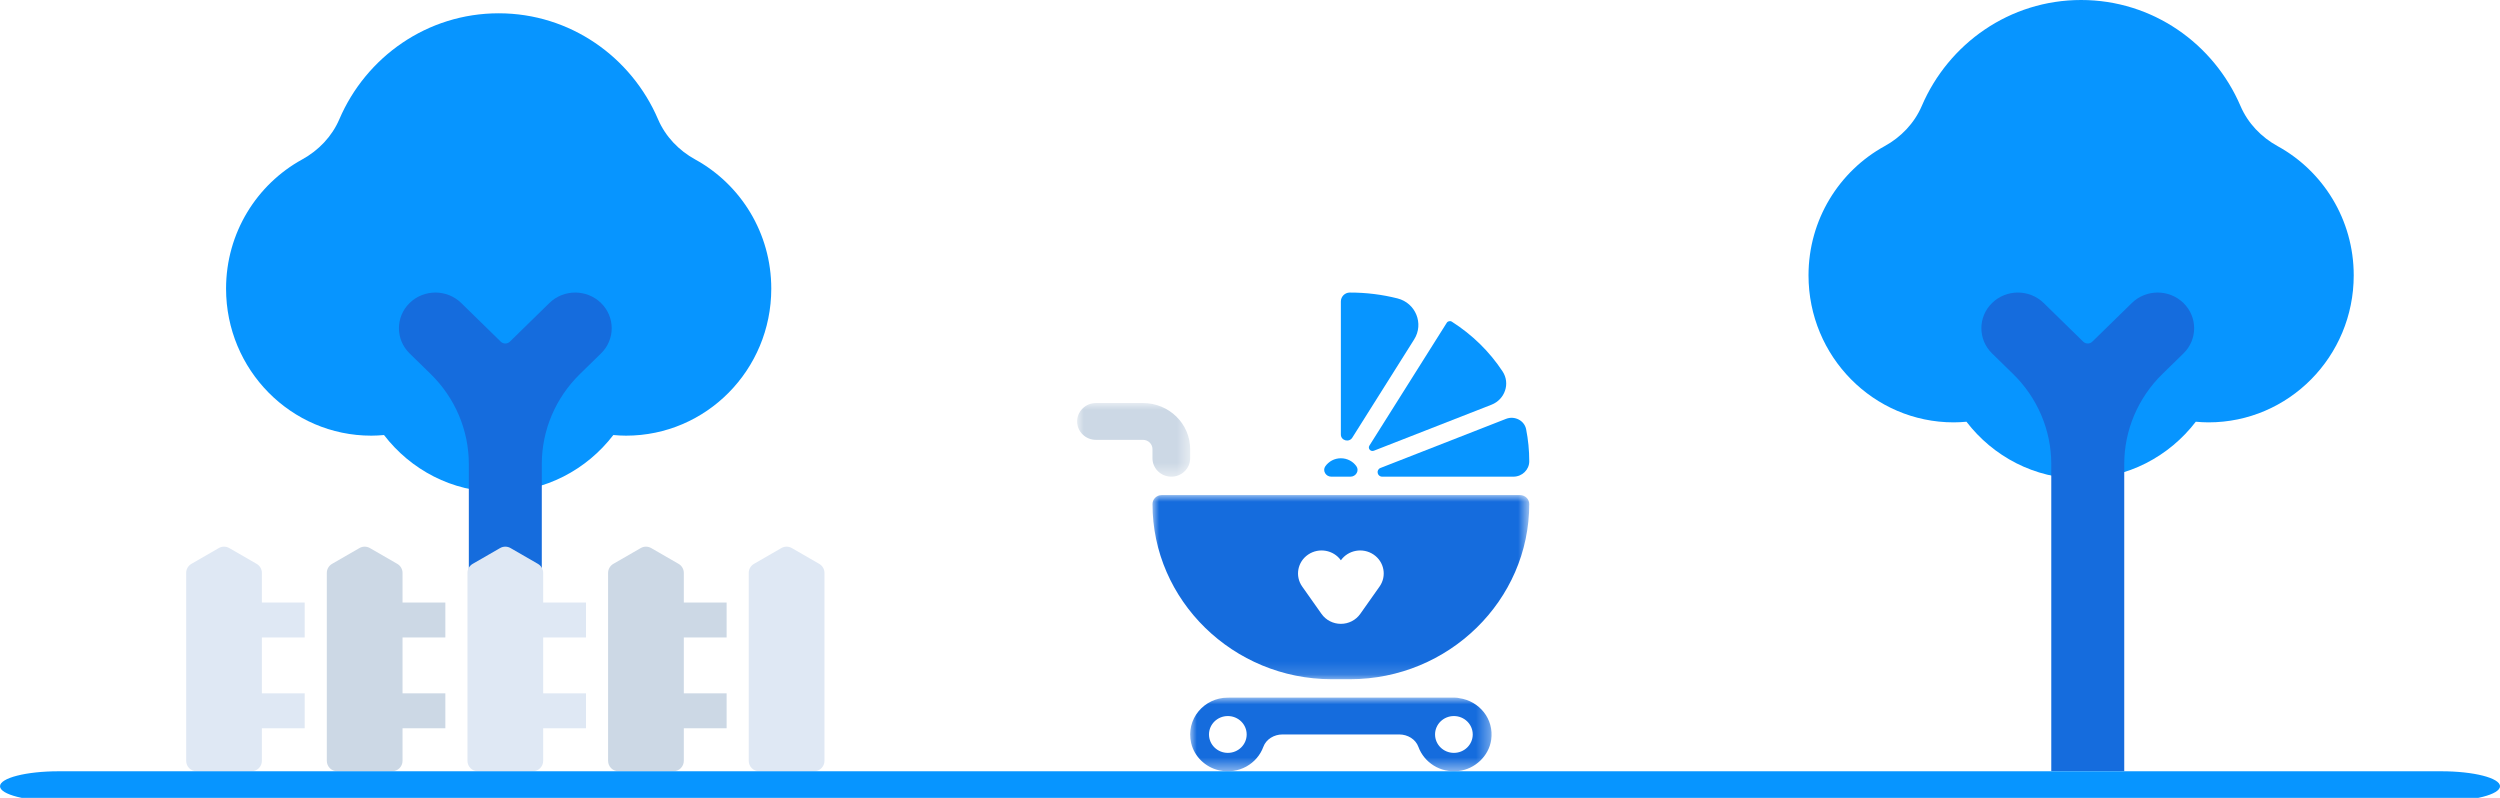 <?xml version="1.0" encoding="UTF-8"?>
<svg xmlns="http://www.w3.org/2000/svg" xmlns:xlink="http://www.w3.org/1999/xlink" width="188px" height="60px" viewBox="0 0 188 60" version="1.1">
  <title>benefit-baby</title>
  <defs>
    <polygon id="path-1" points="-0 0 22.667 0 22.667 5.538 -0 5.538"></polygon>
    <polygon id="path-3" points="7.08333333e-05 -0 28.333 -0 28.333 13.846 7.08333333e-05 13.846"></polygon>
    <polygon id="path-5" points="0 0 8.5 0 8.5 5.539 0 5.539"></polygon>
  </defs>
  <g id="benefit-baby" stroke="none" stroke-width="1" fill="none" fill-rule="evenodd">
    <g id="Group-165">
      <path d="M52.283,11.994 C51.049,11.316 50.042,10.272 49.484,8.968 C47.474,4.281 42.871,1 37.5,1 C32.13,1 27.526,4.281 25.518,8.968 C24.958,10.272 23.952,11.316 22.717,11.994 C19.314,13.864 17,17.512 17,21.708 C17,27.813 21.89,32.762 27.922,32.762 C28.245,32.762 28.563,32.742 28.877,32.714 C30.876,35.317 33.991,37 37.5,37 C41.01,37 44.125,35.317 46.123,32.714 C46.438,32.742 46.755,32.762 47.078,32.762 C53.11,32.762 58,27.813 58,21.708 C58,17.512 55.688,13.864 52.283,11.994" id="Fill-592" fill="#0795FF"></path>
      <path d="M45.196,22.786 L45.196,22.786 C44.124,21.738 42.387,21.738 41.315,22.786 L38.341,25.693 C38.153,25.877 37.847,25.877 37.658,25.693 L34.684,22.786 C33.613,21.738 31.875,21.738 30.803,22.786 C29.732,23.833 29.732,25.532 30.803,26.578 L32.383,28.122 C34.223,29.919 35.256,32.356 35.256,34.898 L35.256,44 L40.743,44 L40.743,34.898 C40.743,32.356 41.777,29.919 43.616,28.122 L45.196,26.578 C46.268,25.532 46.268,23.833 45.196,22.786" id="Fill-593" fill="#156CDD"></path>
      <path d="M171.283,10.994 C170.049,10.316 169.042,9.272 168.484,7.968 C166.474,3.281 161.871,0 156.5,0 C151.13,0 146.526,3.281 144.518,7.968 C143.958,9.272 142.952,10.316 141.717,10.994 C138.314,12.864 136,16.512 136,20.708 C136,26.813 140.89,31.762 146.922,31.762 C147.245,31.762 147.563,31.742 147.877,31.714 C149.876,34.317 152.991,36 156.5,36 C160.01,36 163.125,34.317 165.123,31.714 C165.438,31.742 165.755,31.762 166.078,31.762 C172.11,31.762 177,26.813 177,20.708 C177,16.512 174.688,12.864 171.283,10.994" id="Fill-592" fill="#0795FF"></path>
      <path d="M160.315,22.786 L157.341,25.693 C157.153,25.877 156.847,25.877 156.658,25.693 L153.684,22.786 C152.613,21.738 150.875,21.738 149.803,22.786 C148.732,23.833 148.732,25.532 149.803,26.578 L151.383,28.122 C153.223,29.919 154.256,32.356 154.256,34.898 L154.256,58 L159.743,58 L159.743,34.898 C159.743,32.356 160.777,29.919 162.616,28.122 L164.196,26.578 C165.268,25.532 165.268,23.833 164.196,22.786 C163.124,21.738 161.387,21.738 160.315,22.786 Z" id="Fill-593" fill="#156CDD"></path>
      <path d="M19.694,43.084 C19.694,42.804 19.545,42.544 19.301,42.403 L17.24,41.214 C16.997,41.073 16.697,41.073 16.454,41.214 L14.392,42.403 C14.149,42.544 14,42.804 14,43.084 L14,57.214 C14,57.647 14.351,58 14.786,58 L18.908,58 C19.342,58 19.694,57.647 19.694,57.214 L19.694,54.765 L22.913,54.765 L22.913,52.14 L19.694,52.14 L19.694,47.938 L22.913,47.938 L22.913,45.313 L19.694,45.313 L19.694,43.084 Z" id="Fill-594" fill="#DFE8F4"></path>
      <path d="M30.271,43.084 C30.271,42.804 30.121,42.544 29.878,42.403 L27.816,41.214 C27.573,41.073 27.274,41.073 27.031,41.214 L24.969,42.403 C24.726,42.544 24.576,42.804 24.576,43.084 L24.576,57.214 C24.576,57.647 24.928,58 25.361,58 L29.485,58 C29.918,58 30.271,57.647 30.271,57.214 L30.271,54.765 L33.49,54.765 L33.49,52.14 L30.271,52.14 L30.271,47.938 L33.49,47.938 L33.49,45.313 L30.271,45.313 L30.271,43.084 Z" id="Fill-595" fill="#CCD8E5"></path>
      <path d="M40.847,43.084 C40.847,42.804 40.697,42.544 40.453,42.403 L38.392,41.214 C38.15,41.073 37.85,41.073 37.607,41.214 L35.545,42.403 C35.302,42.544 35.153,42.804 35.153,43.084 L35.153,57.214 C35.153,57.647 35.504,58 35.938,58 L40.061,58 C40.495,58 40.847,57.647 40.847,57.214 L40.847,54.765 L44.066,54.765 L44.066,52.14 L40.847,52.14 L40.847,47.938 L44.066,47.938 L44.066,45.313 L40.847,45.313 L40.847,43.084 Z" id="Fill-596" fill="#DFE8F4"></path>
      <path d="M51.423,43.084 C51.423,42.804 51.275,42.544 51.031,42.403 L48.969,41.214 C48.725,41.073 48.426,41.073 48.184,41.214 L46.121,42.403 C45.879,42.544 45.728,42.804 45.728,43.084 L45.728,57.214 C45.728,57.647 46.081,58 46.514,58 L50.638,58 C51.072,58 51.423,57.647 51.423,57.214 L51.423,54.765 L54.642,54.765 L54.642,52.14 L51.423,52.14 L51.423,47.938 L54.642,47.938 L54.642,45.313 L51.423,45.313 L51.423,43.084 Z" id="Fill-597" fill="#CCD8E5"></path>
      <path d="M61.607,42.403 L59.545,41.214 C59.302,41.073 59.003,41.073 58.759,41.214 L56.698,42.403 C56.455,42.544 56.305,42.803 56.305,43.084 L56.305,57.214 C56.305,57.647 56.657,58 57.091,58 L61.214,58 C61.648,58 62,57.647 62,57.214 L62,43.084 C62,42.803 61.85,42.544 61.607,42.403" id="Fill-598" fill="#DFE8F4"></path>
      <g id="Group-18" transform="translate(81, 22)">
        <g id="Group-3" transform="translate(8.5, 30.462)">
          <mask id="mask-2" fill="white">
            <use xlink:href="#path-1"></use>
          </mask>
          <g id="Clip-2"></g>
          <path d="M2.833,1.385 C3.615,1.385 4.25,2.004 4.25,2.769 C4.25,3.534 3.615,4.154 2.833,4.154 C2.051,4.154 1.416,3.534 1.416,2.769 C1.416,2.004 2.051,1.385 2.833,1.385 M19.833,1.385 C20.615,1.385 21.25,2.004 21.25,2.769 C21.25,3.534 20.615,4.154 19.833,4.154 C19.051,4.154 18.416,3.534 18.416,2.769 C18.416,2.004 19.051,1.385 19.833,1.385 M2.166,5.464 C3.672,5.8 5.04,4.962 5.502,3.703 C5.713,3.125 6.312,2.769 6.94,2.769 L15.727,2.769 C16.354,2.769 16.954,3.124 17.164,3.702 C17.593,4.872 18.804,5.678 20.181,5.519 C21.425,5.373 22.459,4.39 22.637,3.178 C22.867,1.606 21.743,0.255 20.243,0.04 C20.143,0.016 20.039,0 19.93,0 L2.9,0 C2.888,0 2.877,0.003 2.866,0.003 C2.855,0.003 2.845,0 2.833,0 C1.051,0 -0.347,1.608 0.076,3.422 C0.309,4.423 1.142,5.235 2.166,5.464" id="Fill-1" fill="#156CDD" mask="url(#mask-2)"></path>
        </g>
        <g id="Group-6" transform="translate(5.667, 15.231)">
          <mask id="mask-4" fill="white">
            <use xlink:href="#path-3"></use>
          </mask>
          <g id="Clip-5"></g>
          <path d="M17.076,6.877 L15.624,8.934 C15.294,9.403 14.749,9.682 14.167,9.682 C13.584,9.682 13.04,9.403 12.71,8.934 L11.258,6.877 C10.702,6.091 10.904,5.013 11.71,4.47 C12.513,3.929 13.61,4.124 14.167,4.903 C14.724,4.124 15.821,3.929 16.624,4.47 C17.429,5.013 17.631,6.091 17.076,6.877 M27.644,-0 L0.689,-0 C0.31,-0 7.08333333e-05,0.303 7.08333333e-05,0.673 C7.08333333e-05,7.918 6.065,13.846 13.478,13.846 L14.856,13.846 C22.269,13.846 28.333,7.918 28.333,0.673 C28.333,0.303 28.023,-0 27.644,-0" id="Fill-4" fill="#156CDD" mask="url(#mask-4)"></path>
        </g>
        <path d="M20.693,10.912 L25.347,3.521 C26.088,2.344 25.462,0.787 24.094,0.441 C22.95,0.152 21.746,-0.002 20.503,0 C20.132,0 19.833,0.307 19.833,0.67 L19.833,10.674 C19.833,11.131 20.447,11.302 20.693,10.912" id="Fill-7" fill="#0795FF"></path>
        <path d="M22.315,11.894 L31.159,8.435 C32.174,8.039 32.586,6.832 31.995,5.933 C31.013,4.439 29.711,3.169 28.179,2.191 C28.05,2.109 27.876,2.146 27.795,2.275 C27.008,3.523 23.26,9.476 21.979,11.51 C21.842,11.729 22.071,11.99 22.315,11.894" id="Fill-9" fill="#0795FF"></path>
        <path d="M22.814,13.19 C22.458,13.329 22.561,13.846 22.944,13.846 L32.805,13.846 C33.459,13.846 33.999,13.329 34,12.69 C34,11.86 33.918,11.056 33.765,10.281 C33.633,9.617 32.896,9.247 32.254,9.498 L22.814,13.19 Z" id="Fill-11" fill="#0795FF"></path>
        <path d="M19.11,13.846 L20.557,13.846 C20.966,13.846 21.235,13.395 21.003,13.065 C20.748,12.701 20.319,12.462 19.833,12.462 C19.348,12.462 18.919,12.701 18.664,13.065 C18.432,13.395 18.701,13.846 19.11,13.846" id="Fill-13" fill="#0795FF"></path>
        <g id="Group-17" transform="translate(0, 8.308)">
          <mask id="mask-6" fill="white">
            <use xlink:href="#path-5"></use>
          </mask>
          <g id="Clip-16"></g>
          <path d="M1.416,2.769 L4.954,2.769 C5.347,2.769 5.666,3.082 5.666,3.466 L5.666,4.154 C5.666,4.918 6.301,5.539 7.083,5.539 C7.865,5.539 8.5,4.918 8.5,4.154 L8.5,3.466 C8.5,1.555 6.909,0 4.954,0 L1.416,0 C0.634,0 -0,0.62 -0,1.385 C-0,2.149 0.634,2.769 1.416,2.769" id="Fill-15" fill="#CCD8E5" mask="url(#mask-6)"></path>
        </g>
      </g>
      <path d="M183.594,60.25 L4.406,60.25 C1.97,60.25 0,59.746 0,59.125 C0,58.504 1.97,58 4.406,58 L183.594,58 C186.026,58 188,58.504 188,59.125 C188,59.746 186.026,60.25 183.594,60.25" id="Fill-2158" fill="#0795FF"></path>
    </g>
  </g>
</svg>
